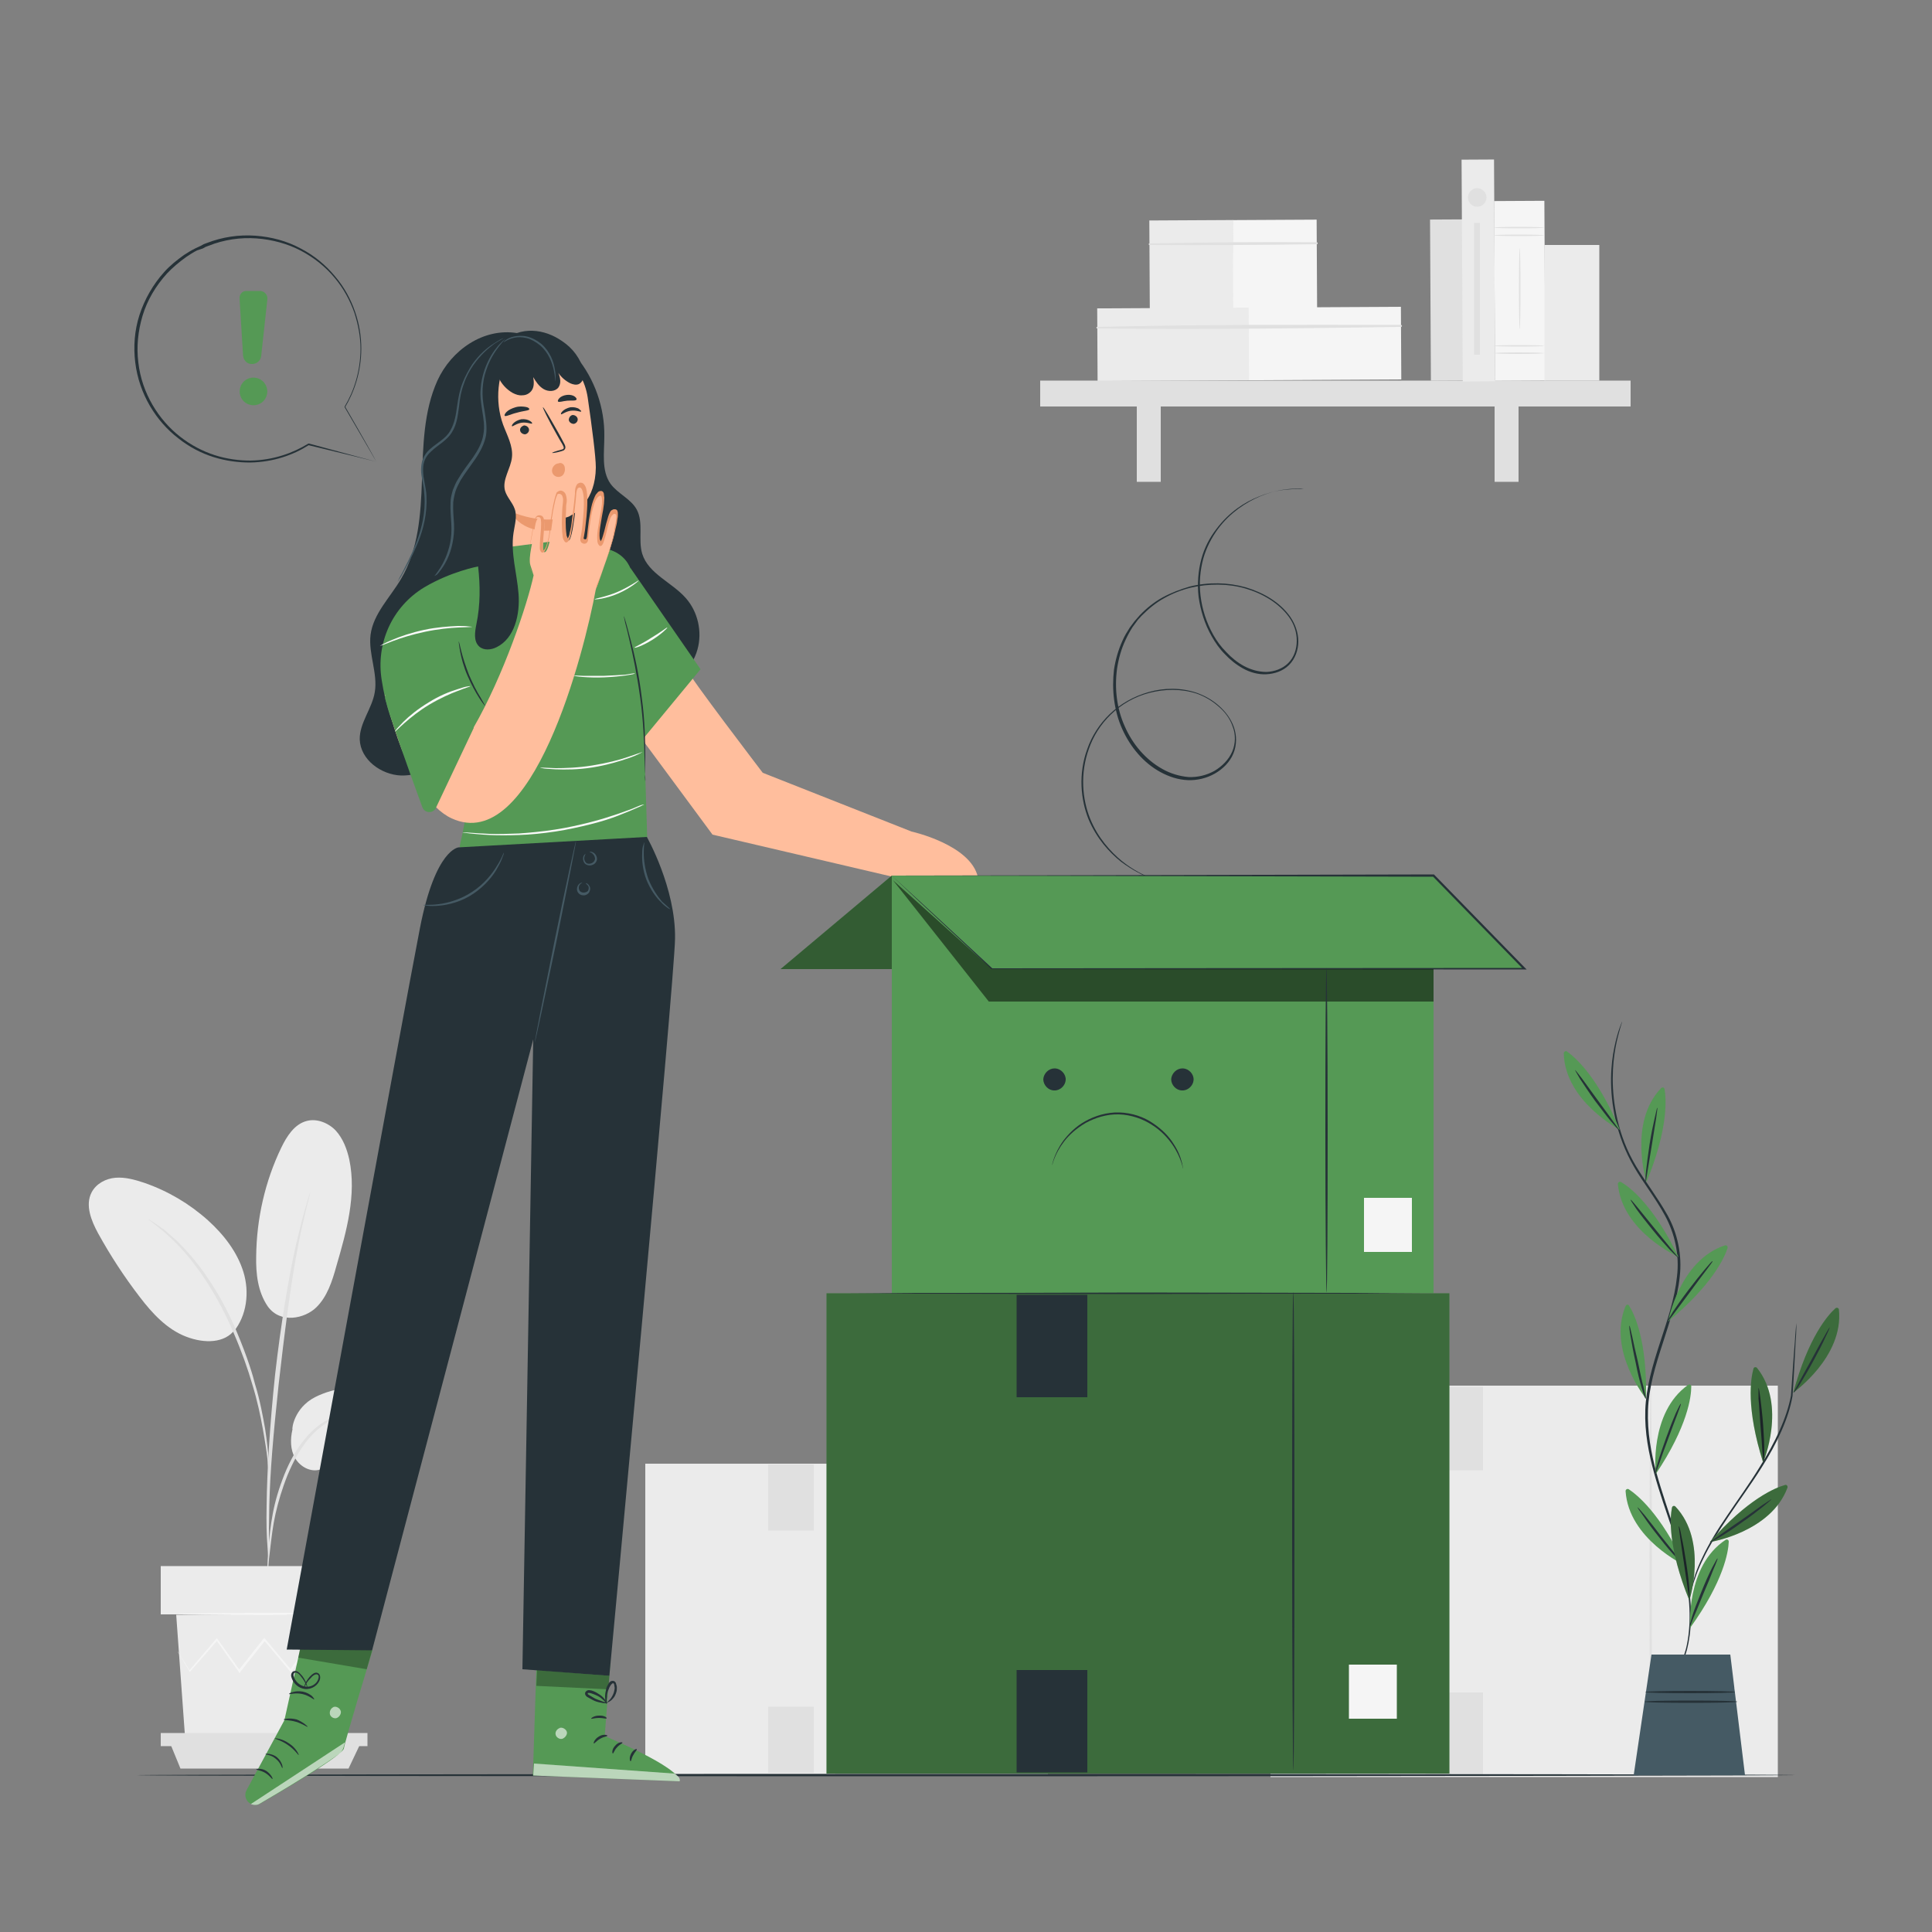 <?xml version="1.0" encoding="utf-8"?>
<!-- Generator: Adobe Illustrator 23.0.0, SVG Export Plug-In . SVG Version: 6.00 Build 0)  -->
<svg version="1.1" xmlns="http://www.w3.org/2000/svg" xmlns:xlink="http://www.w3.org/1999/xlink" x="0px" y="0px"
	 viewBox="0 0 500 500" style="enable-background:new 0 0 500 500;" xml:space="preserve">
<rect x="0" y="0" width="500" height="500" fill="#808080" stroke="none"/>
<style type="text/css">
	.st0{fill:#EBEBEB;}
	.st1{fill:#E0E0E0;}
	.st2{fill:#FAFAFA;}
	.st3{fill:#F5F5F5;}
	.st4{display:none;}
	.st5{display:inline;fill:#EBEBEB;}
	.st6{fill:#263238;}
	.st7{fill:#FFBE9D;}
	.st8{fill:#EB996E;}
	.st9{fill:#455A64;}
	.st10{fill:#559955;}
	.st11{opacity:0.6;}
	.st12{fill:#FFFFFF;}
	.st13{opacity:0.3;}
	.st14{opacity:0.5;}
	.st15{opacity:0.4;}
</style>
<g id="Background_Complete">
	<g>
		<g>
			<rect x="167" y="378.8" class="st0" width="104.2" height="80.3"/>
			<g>
				<path class="st1" d="M245.1,458.5c-0.1,0-0.3-17.9-0.3-40c0-22.1,0.1-40,0.3-40s0.3,17.9,0.3,40
					C245.3,440.6,245.2,458.5,245.1,458.5z"/>
			</g>
			<rect x="254.3" y="440.8" class="st2" width="8" height="9"/>
			<rect x="198.8" y="379" class="st1" width="11.8" height="17.1"/>
			<rect x="198.8" y="441.7" class="st1" width="11.8" height="17.1"/>
		</g>
	</g>
	<g>
		<g>
			<rect x="328.8" y="358.6" class="st0" width="131.3" height="101.3"/>
			<g>
				<path class="st1" d="M427.2,459.2c-0.1,0-0.3-22.6-0.3-50.4c0-27.9,0.1-50.4,0.3-50.4s0.3,22.6,0.3,50.4
					C427.5,436.6,427.4,459.2,427.2,459.2z"/>
			</g>
			<rect x="438.9" y="436.8" class="st2" width="10.1" height="11.4"/>
			<rect x="368.9" y="358.9" class="st1" width="14.9" height="21.6"/>
			<rect x="368.9" y="438" class="st1" width="14.9" height="21.6"/>
		</g>
	</g>
	<g>
		<g>
			<g>
				<g>
					<g>
						<path class="st0" d="M81.5,361.6c5.3-2.7,11.6-3.1,17.5-2.1c3.2,0.5,6.5,1.5,8.6,3.9c2.2,2.4,2.6,6.6,0.1,8.6
							c-1.5,1.2-3.5,1.4-5.4,1.4c-4.6-0.1-9.7-0.9-13.4,1.9c-2.1,1.6-3.5,4.2-6,5c-2.5,0.8-5.2-0.7-6.5-2.9c-1.3-2.2-1.3-5-0.7-7.5
							C75.5,369.8,76.1,364.4,81.5,361.6z"/>
					</g>
				</g>
			</g>
			<g>
				<g>
					<g>
						<path class="st0" d="M69.3,338.1c3.3,4.6,9.6,3.1,12.5,0.3c2.9-2.8,4.2-6.9,5.3-10.9c2.6-8.9,5.2-18.3,3.3-27.4
							c-0.6-2.7-1.6-5.4-3.5-7.5c-1.9-2-4.9-3.2-7.5-2.5c-3.2,0.8-5.2,4-6.6,6.9c-4.2,8.7-6.4,18.4-6.5,28.1
							C66.2,329.6,66.7,334.3,69.3,338.1"/>
					</g>
				</g>
			</g>
			<g>
				<g>
					<g>
						<path class="st0" d="M60.4,344.7c3.5-4.2,4.2-10.3,2.6-15.5c-1.6-5.2-5.1-9.7-9.2-13.4c-4.8-4.3-10.4-7.6-16.5-9.7
							c-2.4-0.8-4.9-1.5-7.4-1.3c-2.5,0.2-5,1.5-6.2,3.8c-1.7,3.3-0.1,7.3,1.7,10.6c3.2,5.8,6.8,11.3,10.8,16.5
							c3.2,4.2,7,8.3,11.9,10.2c4.9,1.9,10.1,1.7,12.7-1.8"/>
					</g>
				</g>
			</g>
			<g>
				<g>
					<g>
						<g>
							<path class="st1" d="M69.1,408.1c0.1,0,0.2-0.7,0.3-2.1c0.1-1.5,0.3-3.5,0.6-5.8c0.3-2.4,0.6-5.3,1.3-8.4
								c0.7-3.1,1.7-6.5,3.1-10c1.4-3.4,3.1-6.5,5.1-9c2-2.5,4.3-4.3,6.4-5.3c2.2-1.1,4.1-1.5,5.4-1.7c1.3-0.1,2.1-0.2,2.1-0.3
								c0-0.1-0.8-0.1-2.1,0c-1.4,0.1-3.4,0.4-5.6,1.5c-2.3,1-4.7,2.8-6.8,5.4c-2.1,2.5-3.9,5.7-5.3,9.2c-1.4,3.5-2.4,6.9-3,10.1
								c-0.6,3.2-0.9,6.1-1.1,8.6c-0.2,2.4-0.3,4.4-0.3,5.8C69,407.3,69,408.1,69.1,408.1z"/>
						</g>
					</g>
				</g>
			</g>
			<g>
				<g>
					<g>
						<g>
							<path class="st1" d="M69.5,403.7c0,0,0-0.3,0.1-1c0-0.7,0-1.7,0-2.8c0-2.4,0-5.9,0.1-10.3c0.2-8.7,1-18,2.4-31.2
								c1.4-12.4,3.2-26.8,5.1-36.2c0.4-2.1,0.8-4,1.2-5.7c0.4-1.7,0.7-3.1,1-4.3c0.3-1.1,0.5-2,0.7-2.7c0.1-0.6,0.2-1,0.2-1
								c0,0-0.1,0.3-0.3,0.9c-0.2,0.7-0.5,1.6-0.8,2.7c-0.4,1.2-0.7,2.6-1.2,4.3c-0.4,1.7-0.9,3.6-1.4,5.7
								c-1.9,8.5-3.9,20.4-5.4,33.6c-1.4,13.2-2.1,25.2-2.2,33.9c-0.1,4.4,0,7.9,0.2,10.3c0.1,1.1,0.1,2.1,0.2,2.8
								C69.4,403.3,69.4,403.7,69.5,403.7z"/>
						</g>
					</g>
				</g>
			</g>
			<g>
				<g>
					<g>
						<g>
							<path class="st1" d="M69.5,380.5c0.1,0,0.1-1,0-2.9c-0.1-1.9-0.4-4.6-0.9-7.9c-0.6-3.3-1.3-7.3-2.6-11.5
								c-0.5-2-1.8-6.6-4.8-13.7c-4-9.5-9.4-17.3-14.2-22.1c-1.1-1.3-2.3-2.2-3.3-3.1c-0.5-0.4-1-0.9-1.4-1.2
								c-0.5-0.3-0.9-0.6-1.3-0.9c-1.6-1.1-2.4-1.6-2.5-1.6c-0.1,0.2,3.5,2.3,8.1,7.2c4.6,4.9,9.8,12.6,13.8,22
								c2.2,5.1,3.8,9.7,4.9,13.5c1.3,4.2,2.1,8.1,2.7,11.4c0.6,3.3,1,6,1.2,7.8C69.3,379.5,69.5,380.5,69.5,380.5z"/>
						</g>
					</g>
				</g>
			</g>
		</g>
		<g>
			<g>
				<g>
					<polygon class="st0" points="45.6,417.9 47.9,449.7 88.8,449.7 91.1,417.9 					"/>
				</g>
			</g>
		</g>
		<g>
			<g>
				<g>
					<rect x="41.6" y="405.3" class="st0" width="54.4" height="12.5"/>
				</g>
			</g>
		</g>
		<g>
			<g>
				<g>
					<polygon class="st1" points="41.6,448.5 41.6,451.9 44.2,451.9 95.1,451.9 95.1,448.5 					"/>
				</g>
			</g>
		</g>
		<g>
			<g>
				<g>
					<polygon class="st1" points="46.7,457.7 44.2,451.6 93.1,451.6 90.2,457.7 					"/>
				</g>
			</g>
		</g>
		<g>
			<g>
				<g>
					<g>
						<path class="st3" d="M90.3,428.3c0,0-0.1,0.1-0.2,0.3c-0.2,0.2-0.4,0.5-0.6,0.8c-0.6,0.7-1.4,1.8-2.4,3l-0.1,0.1l-0.1-0.1
							c-1.5-2.1-3.5-4.8-5.9-8.1h0.3c-1.7,2.5-3.7,5.2-5.8,8.2l-0.2,0.3l-0.2-0.2c-2.1-2.5-4.4-5.3-6.8-8.1l0.4,0
							c-0.1,0.1-0.2,0.3-0.4,0.5c-2.1,2.7-4.2,5.2-6.1,7.7l-0.2,0.3l-0.2-0.3c-2.1-2.9-4-5.7-5.8-8.2l0.3,0c-2.8,3.2-5.2,6-7.1,8.1
							l-0.1,0.1l-0.1-0.2c-0.9-1.6-1.7-2.8-2.2-3.7c-0.2-0.4-0.4-0.7-0.6-1c-0.1-0.2-0.2-0.3-0.2-0.4c0,0,0.1,0.1,0.2,0.3
							c0.2,0.3,0.4,0.6,0.6,1c0.6,0.9,1.4,2.1,2.3,3.7l-0.2,0c1.8-2.1,4.2-4.9,7-8.2l0.2-0.2l0.2,0.2c1.8,2.5,3.7,5.2,5.8,8.1
							l-0.4,0c1.9-2.4,4-5,6.1-7.7c0.1-0.2,0.3-0.3,0.4-0.5l0.2-0.2l0.2,0.2c2.4,2.9,4.7,5.6,6.8,8.1l-0.4,0
							c2.1-2.9,4.1-5.7,5.8-8.1l0.2-0.2l0.2,0.2c2.3,3.3,4.3,6.1,5.7,8.2l-0.2,0c1-1.3,1.9-2.2,2.5-3c0.3-0.3,0.5-0.6,0.7-0.8
							C90.2,428.3,90.3,428.3,90.3,428.3z"/>
					</g>
				</g>
			</g>
		</g>
		<g>
			<g>
				<g>
					<g>
						<path class="st3" d="M91.7,417.7c0,0.1-10.2,0.3-22.9,0.3c-12.6,0-22.9-0.1-22.9-0.3c0-0.1,10.2-0.3,22.9-0.3
							C81.4,417.4,91.7,417.5,91.7,417.7z"/>
					</g>
				</g>
			</g>
		</g>
	</g>
	<g>
		<g>
			<g>
				<g>
					
						<rect x="370.2" y="56.8" transform="matrix(1 -5.357797e-03 5.357797e-03 1 -0.411 2.007)" class="st1" width="8.4" height="41.7"/>
				</g>
			</g>
		</g>
		<g>
			<g>
				<g>
					<g>
						
							<rect x="297.5" y="57" transform="matrix(1 -5.354392e-03 5.354392e-03 1 -0.362 1.652)" class="st0" width="21.7" height="23"/>
					</g>
				</g>
			</g>
			<g>
				<g>
					<g>
						
							<rect x="319.1" y="56.9" transform="matrix(1 -5.354417e-03 5.354417e-03 1 -0.361 1.768)" class="st3" width="21.7" height="23"/>
					</g>
				</g>
			</g>
			<g>
				<g>
					<g>
						<g>
							<path class="st1" d="M297.5,63.4c14.4,0.1,28.9,0,43.3-0.2c0.3,0,0.3-0.5,0-0.5c-14.4-0.1-28.9,0-43.3,0.3
								C297.2,63,297.2,63.4,297.5,63.4L297.5,63.4z"/>
						</g>
					</g>
				</g>
			</g>
		</g>
		<g>
			<g>
				<g>
					<g>
						
							<rect x="284" y="79.7" transform="matrix(1 -5.359059e-03 5.359059e-03 1 -0.473 1.629)" class="st0" width="39.4" height="18.8"/>
					</g>
				</g>
			</g>
			<g>
				<g>
					<g>
						
							<rect x="323.2" y="79.5" transform="matrix(1 -5.356508e-03 5.356508e-03 1 -0.471 1.838)" class="st3" width="39.4" height="18.8"/>
					</g>
				</g>
			</g>
			<g>
				<g>
					<g>
						<g>
							<path class="st1" d="M283.9,85c26.2,0.3,52.5,0,78.7-0.4c0.3,0,0.3-0.5,0-0.5c-26.2-0.1-52.5-0.1-78.7,0.5
								C283.7,84.6,283.7,85,283.9,85L283.9,85z"/>
						</g>
					</g>
				</g>
			</g>
		</g>
		<g>
			<g>
				<g>
					<rect x="269.2" y="98.5" class="st1" width="152.8" height="6.7"/>
				</g>
			</g>
			<g>
				<g>
					<rect x="294.2" y="101.8" class="st1" width="6.2" height="22.9"/>
				</g>
			</g>
			<g>
				<g>
					<rect x="386.8" y="101.8" class="st1" width="6.2" height="22.9"/>
				</g>
			</g>
		</g>
		<g>
			<g>
				<g>
					
						<rect x="378.4" y="41.3" transform="matrix(1 -5.357791e-03 5.357791e-03 1 -0.369 2.051)" class="st0" width="8.4" height="57.4"/>
				</g>
			</g>
		</g>
		<g>
			<g>
				<g>
					<g>
						
							<rect x="386.8" y="52" transform="matrix(1 -5.360371e-03 5.360371e-03 1 -0.398 2.109)" class="st3" width="13" height="46.5"/>
					</g>
				</g>
			</g>
			<g>
				<g>
					<g>
						<path class="st1" d="M399.6,60.9c0,0.1-2.9,0.2-6.5,0.2c-3.6,0-6.5-0.1-6.5-0.2c0-0.1,2.9-0.2,6.5-0.2
							C396.7,60.7,399.6,60.8,399.6,60.9z"/>
					</g>
				</g>
			</g>
			<g>
				<g>
					<g>
						<path class="st1" d="M399.6,58.9c0,0.1-2.9,0.2-6.5,0.2c-3.6,0-6.5-0.1-6.5-0.2c0-0.1,2.9-0.2,6.5-0.2
							C396.7,58.7,399.6,58.8,399.6,58.9z"/>
					</g>
				</g>
			</g>
			<g>
				<g>
					<g>
						<path class="st1" d="M399.6,91.4c0,0.1-2.9,0.2-6.5,0.2c-3.6,0-6.5-0.1-6.5-0.2c0-0.1,2.9-0.2,6.5-0.2
							C396.7,91.2,399.6,91.3,399.6,91.4z"/>
					</g>
				</g>
			</g>
			<g>
				<g>
					<g>
						<path class="st1" d="M399.6,89.5c0,0.1-2.9,0.2-6.5,0.2c-3.6,0-6.5-0.1-6.5-0.2c0-0.1,2.9-0.2,6.5-0.2
							C396.7,89.3,399.6,89.4,399.6,89.5z"/>
					</g>
				</g>
			</g>
			<g>
				<g>
					<g>
						<path class="st1" d="M393.3,85.2c-0.1,0-0.2-4.7-0.2-10.5c0-5.8,0.1-10.5,0.2-10.5s0.2,4.7,0.2,10.5
							C393.5,80.5,393.4,85.2,393.3,85.2z"/>
					</g>
				</g>
			</g>
		</g>
		<g>
			<g>
				<g>
					<rect x="399.7" y="63.4" class="st0" width="14.2" height="35.1"/>
				</g>
			</g>
		</g>
		<g>
			<g>
				<circle class="st1" cx="382.3" cy="51.1" r="2.4"/>
			</g>
		</g>
		<g>
			<g>
				<rect x="381.5" y="57.7" class="st1" width="1.5" height="34.1"/>
			</g>
		</g>
	</g>
</g>
<g id="Background_Simple" class="st4">
	<path class="st5" d="M415.7,110.9l-2.1-3.4c-17.9-29.1-50.1-46.6-84.2-44.5c-4.4,0.3-8.7,0.9-13,1.8c-31,6.5-57.9,29.7-69,59.3
		c-6.6,17.4-8.4,37.5-20.9,51.3c-16.2,18-43.7,18.5-67.9,17.8c-24.2-0.7-51.8-0.1-67.9,17.9c-10.1,11.3-13.3,27.4-12.5,42.5
		c2.2,40.1,30.4,75.9,66.4,93.8c36,17.8,78.3,19.4,117.7,11.6c55.2-11,107.6-41.1,139.2-87.7C433,224.6,441,161.2,415.7,110.9z"/>
</g>
<g id="Floor">
	<g>
		<path class="st6" d="M464.7,459.4c0,0.1-96.1,0.3-214.6,0.3c-118.6,0-214.7-0.1-214.7-0.3c0-0.1,96.1-0.3,214.7-0.3
			C368.5,459.1,464.7,459.2,464.7,459.4z"/>
	</g>
</g>
<g id="Character">
	<g>
		<g>
			<path class="st6" d="M149.2,92.4c4.7,5.7,7.3,13.1,7.2,20.5c0,4.2-0.8,8.9,1.6,12.3c1.9,2.6,5.3,3.9,6.8,6.7
				c1.8,3.4,0.3,7.7,1.4,11.4c1.6,5.2,7.7,7.4,11.3,11.5c3.1,3.5,4.3,8.7,3,13.3c-1.3,4.6-4.9,8.4-9.4,9.9c-2.4,0.8-5.1,1-7.4-0.1
				c-2.5-1.2-4-3.7-5.2-6.2c-2.4-4.8-23.6-30.9-24.8-36.1"/>
			<path class="st6" d="M133.8,86.2c-8.7-1.4-17,4.4-20.6,12.3c-3.6,8-3.7,17-4,25.8c-0.3,8.8-0.9,17.9-5.4,25.5
				c-2.8,4.8-7.2,9-7.9,14.5c-0.6,4.9,1.9,9.9,1.1,14.8c-0.7,4.3-4,8-3.9,12.3c0.2,5.2,5.5,9.1,10.7,9.3c5.2,0.1,10.1-2.6,14.2-5.8
				c6.6-5.3,12-12.1,15.6-19.8"/>
		</g>
		<g>
			<g>
				<g>
					<g>
						<g>
							<path class="st7" d="M119.6,106.9c-1.1-9.1,5.5-17.5,14.7-18.4c8.7-0.8,16.5,5.7,17.8,14.4c1.1,7.6,2.1,15.3,2.1,18.1
								c-0.1,8.4-5,11.7-7,12.7c-0.5,0.2-1.7,0.5-2.2,0.6l0,0c0,0-0.1,0,0,0.1l1.9,9.7c0.8,6.3-2.7,12-9,12.9
								c-6.3,0.9-11.3-3.9-12.3-10.3L119.6,106.9z"/>
						</g>
						<g>
							<g>
								<g>
									<g>
										<g>
											<g>
												<path class="st6" d="M150.4,106.5c-0.1,0.2-1.2-0.4-2.7-0.2c-1.4,0.2-2.4,1.1-2.5,0.9c-0.1-0.1,0-0.4,0.4-0.8
													c0.4-0.4,1.1-0.8,2-1c0.9-0.1,1.7,0.1,2.2,0.4C150.3,106.2,150.5,106.4,150.4,106.5z"/>
											</g>
										</g>
									</g>
								</g>
							</g>
						</g>
						<g>
							<g>
								<g>
									<g>
										<g>
											<g>
												<path class="st6" d="M137.7,109.6c-0.1,0.2-1.3-0.4-2.7-0.2c-1.4,0.2-2.4,1.1-2.5,0.9c-0.1-0.1,0-0.4,0.4-0.8
													c0.4-0.4,1.1-0.8,2-1c0.9-0.1,1.7,0.1,2.2,0.4C137.6,109.2,137.8,109.5,137.7,109.6z"/>
											</g>
										</g>
									</g>
								</g>
							</g>
						</g>
						<g>
							<g>
								<g>
									<g>
										<g>
											<path class="st6" d="M142.9,117.2c0-0.1,0.8-0.4,2.3-0.8c0.4-0.1,0.7-0.2,0.7-0.5c0-0.3-0.2-0.6-0.4-1
												c-0.5-0.8-1-1.7-1.5-2.6c-2.1-3.7-3.6-6.8-3.5-6.9c0.2-0.1,1.9,2.9,4,6.6c0.5,0.9,1,1.8,1.4,2.6c0.2,0.4,0.5,0.8,0.4,1.4
												c-0.1,0.3-0.3,0.5-0.5,0.6c-0.2,0.1-0.4,0.1-0.6,0.2C143.8,117.2,142.9,117.3,142.9,117.2z"/>
										</g>
									</g>
								</g>
							</g>
						</g>
						<g>
							<g>
								<g>
									<g>
										<path class="st8" d="M144.9,134.2c0,0-5.4,1.3-12.9-1.9c0,0,3.2,7,13.4,4.5L144.9,134.2z"/>
									</g>
								</g>
							</g>
						</g>
						<g>
							<g>
								<g>
									<g>
										<path class="st6" d="M137,105.9c-0.1,0.4-1.5,0.4-3.2,0.9c-1.7,0.4-2.9,1.1-3.2,0.8c-0.1-0.2,0.1-0.6,0.5-1
											c0.5-0.5,1.3-0.9,2.3-1.2c1-0.3,1.9-0.2,2.6-0.1C136.7,105.4,137,105.7,137,105.9z"/>
									</g>
								</g>
							</g>
						</g>
						<g>
							<g>
								<g>
									<g>
										<path class="st6" d="M149.2,103.4c-0.2,0.4-1.2,0.2-2.4,0.3c-1.2,0.1-2.1,0.5-2.4,0.2c-0.1-0.1,0-0.5,0.4-0.9
											c0.4-0.4,1.1-0.7,1.9-0.8c0.8-0.1,1.6,0.1,2,0.4C149.1,102.9,149.3,103.2,149.2,103.4z"/>
									</g>
								</g>
							</g>
						</g>
					</g>
				</g>
				<g>
					<g>
						<g>
							<g>
								<g>
									<g>
										<path class="st6" d="M134.6,111.4c0.1,0.6,0.7,1,1.3,1c0.6-0.1,1.1-0.7,1-1.3c-0.1-0.6-0.7-1-1.3-1
											C135,110.3,134.5,110.8,134.6,111.4z"/>
									</g>
								</g>
							</g>
						</g>
					</g>
				</g>
				<g>
					<g>
						<g>
							<g>
								<g>
									<g>
										<path class="st6" d="M147.2,108.7c0.1,0.6,0.7,1,1.3,1c0.6-0.1,1.1-0.7,1-1.3c-0.1-0.6-0.7-1-1.3-1
											C147.6,107.5,147.2,108.1,147.2,108.7z"/>
									</g>
								</g>
							</g>
						</g>
					</g>
				</g>
				<path class="st8" d="M145.2,120c-0.9-0.3-1.7,0.2-2.1,0.9c-0.4,0.7-0.3,1.6,0.3,2.1c0.5,0.5,1.5,0.6,2.1,0.1
					c0.4-0.3,0.6-0.8,0.7-1.4c0-0.5,0-1-0.3-1.4c-0.3-0.4-0.8-0.6-1.3-0.4"/>
				<path class="st6" d="M151,96c-0.7-3.2-2.8-5.9-5.5-7.7c-2.3-1.6-4.9-2.6-7.7-2.7c-2.7-0.1-5.6,0.8-7.5,2.7
					c-1.5,1.4-2.2,3.4-2.3,5.4l0.2-1.4c-0.4,1.1-0.4,2.4,0,3.5c0,0,0,0,0,0l0,0c0.2,0.6,0.5,1.2,0.8,1.8c0.7,1.7,2.1,3.2,3.7,4.1
					c0.8,0.4,1.6,0.7,2.5,0.6c0.9,0,1.7-0.4,2.3-1.1c0.8-1,0.7-2.4,0.5-3.6c0.7,1.2,1.5,2.4,2.7,3.1c1.2,0.7,2.9,0.7,3.8-0.4
					c0.8-1.1,0.5-2.6,0-3.8c0.8,1.2,1.9,2.1,3.1,2.7c0.7,0.3,1.5,0.5,2.2,0.2c0.6-0.3,1-0.9,1.2-1.5C151.2,97.4,151.1,96.7,151,96z"
					/>
				<g>
					<path class="st9" d="M143.8,98.7c-0.1,0-0.1-1.2-0.5-3c-0.4-1.8-1.3-4.4-3.5-6.3c-1.1-0.9-2.3-1.6-3.5-1.9
						c-1.2-0.3-2.3-0.3-3.2-0.1c-1.8,0.4-2.7,1.2-2.8,1.2c0,0,0.2-0.3,0.6-0.6c0.4-0.3,1.1-0.7,2.1-0.9c0.9-0.2,2.1-0.3,3.4,0
						c1.3,0.3,2.6,1,3.7,1.9c2.3,2,3.2,4.7,3.5,6.6c0.2,1,0.2,1.7,0.2,2.3C143.8,98.4,143.8,98.7,143.8,98.7z"/>
				</g>
			</g>
		</g>
		<path class="st7" d="M235.9,215.2L197.4,200c0,0-19.7-25.8-19.3-26.3l-13.8,15.1l20.1,27.2l46.6,10.9l22.1,0.2
			C251.3,218.6,235.9,215.2,235.9,215.2z"/>
		<g>
			<g>
				<g>
					<g>
						<g>
							<path class="st10" d="M152.1,141.6l-5.2-2l-22.6,2.9v4l-0.6,0.1c0,0-7,1.3-13.9,5.4c-8.3,5-12.6,14.5-11,24.1
								c0.9,5.7,2.7,12.7,6.1,16.7c6.6,7.7,12.6-1.8,12.6-1.8s4.1,9.4,3.9,13.9c-0.2,3.7-1.8,11.5-2.4,13.9
								c-0.1,0.4,0.2,0.8,0.6,0.9l47.7,8.8l0.2-11.7l-1.5-48l-2.1-18.6C163.8,150,163.9,141.1,152.1,141.6z"/>
						</g>
					</g>
				</g>
			</g>
			<polygon class="st10" points="163.1,146.9 181.3,173.2 166.6,191 			"/>
			<g>
				<path class="st6" d="M167,202.2c0,0-0.1-0.6-0.1-1.7c0-1.2,0-2.7-0.1-4.6c-0.1-3.9-0.3-9.3-1.1-15.2c-0.8-5.9-1.9-11.2-2.8-15
					c-0.4-1.8-0.8-3.4-1.1-4.5c-0.2-1.1-0.4-1.7-0.3-1.7c0,0,0.2,0.6,0.5,1.6c0.3,1,0.7,2.6,1.2,4.5c1,3.8,2.2,9.1,2.9,15
					c0.8,5.9,0.9,11.3,0.9,15.2c0,2,0,3.5-0.1,4.6C167.1,201.6,167,202.2,167,202.2z"/>
			</g>
			<g>
				<path class="st2" d="M122.2,162.2c0,0.1-1.4,0.1-3.6,0.2c-2.2,0.1-5.3,0.4-8.6,1.1c-3.3,0.7-6.2,1.6-8.3,2.4
					c-2.1,0.8-3.3,1.3-3.4,1.3c0,0,0.3-0.2,0.8-0.5c0.6-0.3,1.4-0.7,2.4-1.1c2.1-0.9,5-1.9,8.3-2.6c3.3-0.7,6.4-0.9,8.7-1
					c1.1,0,2,0,2.6,0.1C121.9,162.2,122.2,162.2,122.2,162.2z"/>
			</g>
			<g>
				<path class="st2" d="M164.3,174.3c0,0.1-0.9,0.3-2.3,0.5c-1.4,0.2-3.4,0.4-5.6,0.5c-2.2,0.1-4.2,0-5.6-0.1
					c-1.4-0.1-2.3-0.3-2.3-0.3c0-0.1,0.9-0.1,2.3,0c1.4,0,3.4,0,5.6,0c2.2-0.1,4.1-0.2,5.5-0.3C163.5,174.3,164.3,174.2,164.3,174.3
					z"/>
			</g>
			<g>
				<path class="st2" d="M172.7,162.4c0.1,0.1-1.5,1.7-3.9,3.2c-2.4,1.5-4.5,2.2-4.6,2c-0.1-0.1,2-1,4.3-2.5
					C170.9,163.7,172.6,162.3,172.7,162.4z"/>
			</g>
			<g>
				<path class="st2" d="M165.3,150.2c0.1,0.1-2.1,2-5.3,3.4c-3.2,1.4-6.1,1.6-6.1,1.5c0-0.2,2.8-0.6,5.9-1.9
					C163,151.8,165.3,150.1,165.3,150.2z"/>
			</g>
			<g>
				<path class="st2" d="M166.3,194.6c0,0-0.3,0.2-0.9,0.5c-0.6,0.3-1.5,0.7-2.7,1.1c-2.3,0.8-5.6,1.8-9.3,2.4
					c-3.7,0.6-7.1,0.6-9.6,0.5c-1.2-0.1-2.2-0.1-2.9-0.2c-0.7-0.1-1.1-0.2-1.1-0.2c0-0.1,1.5,0,4,0.1c2.4,0,5.8-0.1,9.5-0.7
					c3.7-0.6,6.9-1.4,9.2-2.2C164.9,195.1,166.3,194.6,166.3,194.6z"/>
			</g>
			<g>
				<path class="st2" d="M166.7,208.2c0,0-0.1,0.1-0.4,0.2c-0.3,0.2-0.8,0.4-1.3,0.6c-1.1,0.5-2.7,1.2-4.8,2c-2,0.8-4.5,1.6-7.3,2.3
					c-2.8,0.7-5.9,1.4-9.2,1.9c-3.3,0.5-6.5,0.8-9.3,0.9c-2.9,0.1-5.5,0.1-7.7,0c-2.2-0.1-3.9-0.3-5.1-0.4c-0.6-0.1-1-0.1-1.4-0.2
					c-0.3,0-0.5-0.1-0.5-0.1c0,0,0.2,0,0.5,0c0.4,0,0.8,0.1,1.4,0.1c1.2,0.1,3,0.2,5.1,0.3c2.2,0.1,4.8,0,7.6-0.1
					c2.9-0.2,6-0.5,9.3-1c3.3-0.5,6.3-1.2,9.1-1.9c2.8-0.7,5.2-1.5,7.3-2.2c2-0.7,3.7-1.3,4.8-1.8c0.5-0.2,0.9-0.4,1.3-0.5
					C166.5,208.2,166.7,208.2,166.7,208.2z"/>
			</g>
		</g>
		<g>
			<g>
				<g>
					<path class="st10" d="M79,420.8l-5.4,24.4l-9.8,18.1c-0.7,1.3-0.2,2.9,1.2,3.6l0,0c0.8,0.3,1.6,0.3,2.3-0.1
						c4.6-2.6,21.4-12.5,21.7-14.3c0.3-2.1,7.4-25.4,7.4-25.4L79,420.8z"/>
				</g>
				<g class="st11">
					<path class="st12" d="M64.9,466.9l24.4-16l-0.3,1c-0.2,0.9-0.7,1.7-1.5,2.2c-2,1.4-7.6,5.3-20.3,12.7
						C66.6,467.2,65.7,467.2,64.9,466.9L64.9,466.9z"/>
				</g>
				<g class="st11">
					<g>
						<path class="st12" d="M86.3,441.8c-0.7,0.3-1.1,1.1-0.9,1.9c0.2,0.7,1.1,1.2,1.8,0.9c0.7-0.3,1.3-1.3,0.9-2
							c-0.3-0.7-1.4-1.2-2-0.7"/>
					</g>
				</g>
				<g>
					<g>
						<path class="st6" d="M73.1,457.6c-0.2,0-0.4-1.4-1.7-2.4c-1.2-1.1-2.7-1.1-2.7-1.2c0-0.1,0.3-0.2,0.9-0.1
							c0.6,0.1,1.4,0.3,2.1,0.9c0.7,0.6,1.1,1.3,1.3,1.9C73.2,457.2,73.1,457.6,73.1,457.6z"/>
					</g>
				</g>
				<g>
					<g>
						<path class="st6" d="M70.5,460.4c-0.1,0.1-0.7-0.9-1.9-1.6c-1.2-0.7-2.3-0.7-2.3-0.9c0-0.1,1.3-0.4,2.6,0.4
							C70.2,459.2,70.7,460.4,70.5,460.4z"/>
					</g>
				</g>
				<g>
					<g>
						<path class="st6" d="M77.3,454.2c-0.1,0.1-1-1.4-2.8-2.6c-1.7-1.2-3.4-1.6-3.4-1.7c0-0.1,1.9,0,3.7,1.3
							C76.7,452.4,77.4,454.2,77.3,454.2z"/>
					</g>
				</g>
				<g>
					<g>
						<path class="st6" d="M79.6,446.9c-0.1,0.1-1.3-0.8-3-1.3c-1.7-0.5-3.2-0.4-3.2-0.6c0-0.1,1.5-0.5,3.4,0
							C78.5,445.7,79.7,446.8,79.6,446.9z"/>
					</g>
				</g>
				<g>
					<g>
						<path class="st6" d="M81.3,439.8c-0.1,0.1-1.3-1-3.1-1.4c-1.9-0.4-3.4,0.2-3.4,0c0-0.1,0.3-0.3,1-0.5c0.6-0.2,1.6-0.3,2.6-0.1
							c1,0.2,1.8,0.7,2.3,1.1C81.2,439.4,81.4,439.8,81.3,439.8z"/>
					</g>
				</g>
				<g>
					<g>
						<path class="st6" d="M78.6,437.1c0,0,0-0.3,0.2-0.9c0.2-0.6,0.6-1.4,1.3-2.2c0.4-0.4,0.8-0.9,1.5-1.1c0.4-0.1,0.9,0.1,1.1,0.5
							c0.2,0.4,0.2,0.8,0.1,1.2c-0.4,1.5-2.1,2.7-3.9,2.5c-1.8-0.2-3.1-1.6-3.5-3.1c-0.1-0.4-0.1-0.8,0.2-1.2
							c0.3-0.4,0.8-0.4,1.2-0.3c0.7,0.3,1,0.8,1.4,1.2c0.7,0.9,1,1.7,1.2,2.3c0.2,0.6,0.2,0.9,0.2,0.9c-0.1,0-0.3-1.3-1.7-3
							c-0.3-0.4-0.7-0.9-1.2-1c-0.2-0.1-0.5,0-0.6,0.1c-0.1,0.2-0.2,0.5-0.1,0.8c0.3,1.2,1.5,2.5,3.1,2.7c1.5,0.2,3-0.8,3.3-2.1
							c0.1-0.3,0.1-0.6,0-0.8c-0.1-0.2-0.3-0.3-0.6-0.3c-0.5,0.1-1,0.5-1.3,0.9C78.9,435.7,78.7,437.1,78.6,437.1z"/>
					</g>
				</g>
			</g>
			<g class="st13">
				<polygon points="78.3,423.4 77.2,429 94.9,432 96.3,427.1 79,420.8 				"/>
			</g>
		</g>
		<g>
			<g>
				<g>
					<path class="st10" d="M158,429.8l-1.5,19.5c0,0,19.4,8,19.4,11.7l-38-1.5l1-30.5L158,429.8z"/>
				</g>
				<g class="st11">
					<g>
						<path class="st12" d="M144.9,447.2c-0.7,0.2-1.3,1-1.1,1.7c0.1,0.7,1,1.3,1.7,1.1c0.7-0.2,1.4-1.1,1.2-1.8
							c-0.2-0.7-1.2-1.3-1.9-1"/>
					</g>
				</g>
				<g class="st11">
					<path class="st12" d="M138,459.5l0.2-3.1l36.3,2.6c0,0,1.7,0.8,1.4,2L138,459.5z"/>
				</g>
				<g>
					<g>
						<path class="st6" d="M157.2,449.2c0,0.2-0.9,0.2-1.9,0.8c-0.9,0.5-1.5,1.3-1.6,1.2c-0.2,0,0.1-1.1,1.3-1.8
							C156.1,448.7,157.2,449,157.2,449.2z"/>
					</g>
				</g>
				<g>
					<g>
						<path class="st6" d="M161.1,451c0,0.2-0.8,0.5-1.4,1.2c-0.7,0.7-0.9,1.6-1.1,1.6c-0.2,0-0.3-1.1,0.6-2
							C160,450.8,161.1,450.8,161.1,451z"/>
					</g>
				</g>
				<g>
					<g>
						<path class="st6" d="M163.2,455.8c-0.2,0-0.4-0.9,0.1-1.9c0.5-1,1.4-1.4,1.5-1.2c0.1,0.2-0.5,0.7-0.9,1.5
							C163.4,455,163.4,455.8,163.2,455.8z"/>
					</g>
				</g>
				<g>
					<g>
						<path class="st6" d="M157,444.7c-0.1,0.2-0.9-0.1-2-0.1c-1.1,0-1.9,0.3-2,0.2c-0.1-0.1,0.7-0.8,2-0.8
							C156.3,443.9,157.1,444.5,157,444.7z"/>
					</g>
				</g>
			</g>
			<g class="st13">
				<polygon points="157.7,433.7 157.5,437.2 138.8,436.3 139,432.2 				"/>
			</g>
			<g>
				<g>
					<path class="st6" d="M157.2,440.7c0,0.1-0.7,0.2-1.9-0.1c-0.6-0.1-1.3-0.3-2-0.7c-0.4-0.2-0.7-0.4-1.1-0.6
						c-0.2-0.1-0.4-0.2-0.6-0.5c-0.2-0.2-0.3-0.7,0-1c0.2-0.3,0.6-0.4,0.8-0.4c0.3,0,0.5,0.1,0.7,0.1c0.4,0.1,0.8,0.3,1.2,0.5
						c0.7,0.4,1.3,0.8,1.7,1.2c0.8,0.8,1.1,1.6,1.1,1.6c-0.1,0.1-0.5-0.5-1.4-1.2c-0.4-0.4-1-0.7-1.7-1c-0.3-0.1-0.7-0.3-1.1-0.4
						c-0.4-0.1-0.7-0.1-0.8,0c0,0.1,0,0.1,0,0.2c0.1,0.1,0.2,0.2,0.4,0.3c0.3,0.2,0.7,0.4,1,0.6c0.6,0.4,1.3,0.6,1.8,0.8
						C156.5,440.6,157.3,440.6,157.2,440.7z"/>
				</g>
			</g>
			<g>
				<g>
					<path class="st6" d="M157,441c-0.1,0-0.4-0.7-0.4-1.9c0-0.6,0.1-1.3,0.3-2.1c0.1-0.4,0.3-0.8,0.5-1.1c0.2-0.4,0.5-0.9,1.2-0.9
						c0.4,0,0.7,0.3,0.8,0.6c0.1,0.3,0.1,0.5,0.2,0.7c0.1,0.4,0,0.9,0,1.3c-0.2,0.8-0.5,1.5-0.9,1.9c-0.8,1-1.6,1.1-1.6,1.1
						c-0.1-0.1,0.6-0.4,1.2-1.4c0.3-0.5,0.6-1.1,0.7-1.8c0.1-0.4,0.1-0.7,0-1.1c0-0.4-0.2-0.7-0.3-0.7c-0.2,0-0.5,0.3-0.7,0.6
						c-0.2,0.3-0.4,0.7-0.5,1c-0.3,0.7-0.4,1.3-0.4,1.9C156.9,440.3,157.1,441,157,441z"/>
				</g>
			</g>
		</g>
		<g>
			<path class="st6" d="M118.7,219.3c0,0-6,0.3-10,20.8c-4,20.5-34.5,186.8-34.5,186.8l22.1,0.2L138,269l-2.8,163l22.5,1.7
				c0,0,16.9-180.3,17-190.8c0.2-13.1-7.3-26.3-7.3-26.3L118.7,219.3z"/>
			<g>
				<path class="st9" d="M149.1,217.5c0.1,0-2.2,11.8-5.1,26.2c-3,14.4-5.5,26.1-5.6,26.1c-0.1,0,2.2-11.8,5.1-26.2
					C146.4,229.2,149,217.5,149.1,217.5z"/>
			</g>
			<g>
				<path class="st9" d="M152.6,220.5c0-0.1,0.6-0.2,1.3,0.4c0.3,0.3,0.6,0.8,0.6,1.4c0,0.6-0.5,1.3-1.1,1.5
					c-0.6,0.3-1.4,0.2-1.9-0.2c-0.5-0.4-0.6-1-0.6-1.4c0-0.9,0.6-1.2,0.6-1.2c0.1,0.1-0.3,0.4-0.3,1.2c0,0.4,0.2,0.8,0.5,1.1
					c0.3,0.3,0.9,0.3,1.4,0.1c0.5-0.2,0.8-0.6,0.9-1.1c0-0.4-0.2-0.9-0.4-1.1C153.1,220.5,152.5,220.6,152.6,220.5z"/>
			</g>
			<g>
				<path class="st9" d="M151.6,228.6c0-0.1,0.6,0,1,0.8c0.2,0.4,0.2,0.9-0.1,1.5c-0.3,0.5-1,0.9-1.6,0.8c-0.7,0-1.3-0.5-1.5-1.1
					c-0.2-0.6,0-1.1,0.2-1.5c0.5-0.7,1.1-0.7,1.1-0.7c0,0.1-0.5,0.2-0.8,0.8c-0.1,0.3-0.2,0.7,0,1.1c0.1,0.4,0.6,0.7,1.1,0.7
					c0.5,0,1-0.2,1.2-0.5c0.2-0.4,0.2-0.8,0.1-1.1C152,228.9,151.6,228.7,151.6,228.6z"/>
			</g>
			<g>
				<path class="st9" d="M130.4,220.7c0,0,0,0.4-0.3,1c-0.2,0.6-0.6,1.6-1.2,2.6c-1.1,2.2-3.3,4.9-6.4,7c-3.1,2.1-6.5,2.9-9,3.1
					c-1.2,0.1-2.2,0.1-2.9,0c-0.7-0.1-1.1-0.1-1-0.2c0-0.1,1.5,0.1,3.9-0.2c2.4-0.3,5.7-1.2,8.7-3.2c3.1-2,5.2-4.7,6.4-6.7
					C129.9,222.1,130.3,220.6,130.4,220.7z"/>
			</g>
			<g>
				<path class="st9" d="M173.4,235.3c0,0-0.3-0.1-0.7-0.4c-0.4-0.3-1-0.7-1.6-1.4c-1.3-1.2-2.8-3.3-3.8-5.8c-1-2.6-1.2-5.1-1.1-6.9
					c0-0.9,0.1-1.6,0.3-2.1c0.1-0.5,0.2-0.7,0.2-0.7c0.1,0-0.1,1.1-0.1,2.8c0,1.7,0.3,4.2,1.2,6.7c1,2.5,2.4,4.5,3.5,5.8
					C172.6,234.5,173.5,235.2,173.4,235.3z"/>
			</g>
		</g>
	</g>
	<g>
		<g>
			<g>
				<g>
					<g>
						<path class="st7" d="M109.9,179.8l9.8,0.5c0.6,3.2,2.8,8.1,2.8,8.1c7.9-13.7,14-32.1,15.6-39.5c-0.2-0.7-0.5-1.6-0.8-2.5
							c-0.4-1.1-0.1-3,0.1-4.2c0.3-1.6,0.7-3.9,0.9-4.9c0.4-3.1,0.9-3.6,2-3.3c1.5,0.5-0.6,8.8,0.6,8.9c0.7,0.1,1.5-2.7,1.7-5.1
							c0.2-2.3,1.3-9.5,2.1-10c1.1-0.7,2.1,0.4,1.8,2.7c-0.3,2.3-0.7,9.4,0.6,9.4c1.2,0.1,2.2-11.8,2.2-11.8s-0.2-2.6,1.2-2.5
							c2.6,0.1,0.6,12.6,0.3,13.8c-0.2,0.8,1.2,1,1.3,0.1c0.1-0.9,0.7-11.9,3.4-11.8c2,0.1-1.6,10.3-0.4,12.7
							c1.1,2.4,1.9-8.1,3.8-7.9c0.7,0.1,1.2,0.2-0.1,6.1c-0.7,3.2-2.8,9-4.6,13.9c-3,16.4-16.4,68.9-37.3,59.3
							c-11.7-5.4-17.2-32-17.2-32L109.9,179.8z"/>
					</g>
				</g>
				<g>
					<g>
						<g>
							<path class="st8" d="M154.2,152.7c0,0,0-0.1,0.1-0.4c0.1-0.3,0.2-0.6,0.4-1c0.3-0.9,0.8-2.3,1.4-4c0.6-1.7,1.3-3.8,2-6.3
								c0.4-1.2,0.7-2.6,0.9-4c0.1-0.7,0.3-1.5,0.4-2.2c0-0.4,0.1-0.8,0.1-1.1c0-0.4-0.1-0.7-0.4-0.7c-0.3-0.1-0.5,0.2-0.8,0.5
								c-0.2,0.3-0.4,0.7-0.5,1.1c-0.3,0.8-0.5,1.6-0.7,2.5c-0.2,0.9-0.4,1.7-0.7,2.6c-0.2,0.5-0.2,0.9-0.6,1.4
								c-0.1,0.1-0.1,0.1-0.3,0.2c-0.2,0-0.3,0-0.4-0.1c-0.1-0.1-0.2-0.3-0.3-0.4c-0.1-0.3-0.2-0.5-0.2-0.8c-0.2-2,0.3-3.9,0.6-6
								c0.2-1,0.4-2,0.5-3c0.1-0.5,0.1-1,0.1-1.5c0-0.5-0.1-1.1-0.3-1.2c-0.3-0.1-0.7,0.2-1,0.6c-0.3,0.4-0.5,0.9-0.7,1.4
								c-0.3,1-0.6,2.1-0.8,3.2c-0.2,1.1-0.3,2.2-0.5,3.4c-0.1,0.6-0.1,1.1-0.2,1.7l-0.1,0.9c0,0.2,0,0.7-0.4,1
								c-0.3,0.3-0.8,0.3-1.2,0c-0.2-0.1-0.3-0.3-0.4-0.6c0-0.1,0-0.2,0-0.3l0-0.2c0.1-0.6,0.2-1.2,0.3-1.7c0.2-1.2,0.3-2.4,0.4-3.6
								c0.1-1.2,0.2-2.4,0.2-3.6c0-1.2,0-2.5-0.4-3.6c-0.1-0.3-0.3-0.6-0.5-0.7c-0.2-0.1-0.5,0-0.7,0.2c-0.3,0.5-0.4,1.3-0.4,1.9
								l0,0l0,0c-0.2,2.4-0.5,4.7-0.8,6.9c-0.2,1.1-0.4,2.3-0.6,3.4c-0.1,0.3-0.2,0.6-0.3,0.8c-0.1,0.3-0.2,0.6-0.6,0.9
								c-0.3,0.2-0.6,0-0.7-0.2c-0.1-0.2-0.2-0.3-0.3-0.5c-0.1-0.3-0.2-0.6-0.2-0.9c-0.3-2.3-0.2-4.4-0.1-6.6c0-1.1,0.3-2.1,0.2-3.1
								c-0.1-0.5-0.2-0.9-0.6-1.1c-0.2-0.1-0.3-0.1-0.5-0.1c-0.1,0-0.2,0.1-0.3,0.1c-0.1,0.1-0.1,0-0.1,0.2
								c-0.4,0.8-0.6,1.8-0.8,2.8c-0.2,1-0.4,1.9-0.5,2.8c-0.2,0.9-0.3,1.9-0.4,2.8c-0.1,0.9-0.2,1.8-0.4,2.7
								c-0.2,0.9-0.4,1.8-0.7,2.6c-0.1,0.2-0.2,0.4-0.3,0.6c-0.1,0.2-0.2,0.4-0.6,0.6c-0.2,0.1-0.4-0.1-0.5-0.2
								c-0.1-0.1-0.1-0.3-0.2-0.4c-0.1-0.2-0.1-0.5-0.1-0.7c0-1.7,0.2-3.3,0.3-4.8c0-0.7,0.1-1.5,0-2.2c0-0.3-0.1-0.7-0.3-0.8
								c-0.3-0.1-0.6-0.2-0.8,0c-0.4,0.3-0.6,1.1-0.7,1.6c-0.1,0.6-0.2,1.2-0.3,1.8c-0.4,2.4-0.9,4.4-1.1,6.1
								c-0.1,0.8-0.1,1.6,0,2.2c0.1,0.6,0.3,1.1,0.5,1.6c0.1,0.4,0.2,0.7,0.3,1c0.1,0.2,0.1,0.3,0.1,0.3c0,0-0.1-0.1-0.1-0.3
								c-0.1-0.2-0.2-0.6-0.3-0.9c-0.1-0.4-0.3-0.9-0.5-1.6c-0.1-0.7-0.1-1.4,0-2.3c0.2-1.7,0.6-3.7,1-6.1c0.1-0.6,0.2-1.2,0.3-1.9
								c0.1-0.3,0.1-0.6,0.3-1c0.1-0.3,0.3-0.7,0.6-0.9c0.4-0.2,0.8-0.2,1.2,0c0.5,0.3,0.5,0.7,0.6,1.1c0.1,0.7,0.1,1.5,0,2.3
								c-0.1,1.5-0.3,3.1-0.3,4.7c0,0.2,0,0.4,0.1,0.6c0,0.2,0.1,0.3,0.1,0.2c0,0,0.2-0.2,0.3-0.3c0.1-0.2,0.2-0.4,0.3-0.6
								c0.3-0.8,0.5-1.6,0.7-2.5c0.2-0.9,0.2-1.8,0.3-2.7c0.1-0.9,0.2-1.9,0.4-2.8c0.1-0.9,0.3-1.9,0.5-2.9c0.2-1,0.4-1.9,0.8-3
								c0-0.1,0.2-0.3,0.4-0.4c0.1-0.1,0.3-0.1,0.4-0.2c0.3-0.1,0.7,0,1,0.2c0.6,0.4,0.7,1,0.8,1.5c0.1,0.5,0.1,1.1,0,1.6
								c-0.1,0.5-0.1,1-0.1,1.6c-0.1,2.1-0.2,4.3,0.1,6.4c0,0.3,0.1,0.5,0.2,0.7c0,0.1,0.1,0.2,0.1,0.3c0,0,0,0,0,0l0,0l0,0
								c0,0.2,0,0,0,0.1c0,0,0,0,0-0.1c0.1,0,0.2-0.3,0.3-0.5c0.1-0.2,0.2-0.5,0.2-0.8c0.3-1.1,0.5-2.2,0.6-3.3
								c0.3-2.3,0.6-4.6,0.8-6.9l0,0c0-0.8,0-1.6,0.5-2.4c0.3-0.4,0.9-0.6,1.4-0.4c0.5,0.2,0.7,0.7,0.9,1.1c0.4,1.3,0.4,2.5,0.4,3.8
								c0,1.2-0.1,2.5-0.2,3.7c-0.1,1.2-0.3,2.4-0.4,3.6c-0.1,0.6-0.2,1.2-0.3,1.8c-0.1,0.4-0.1,0.4,0.1,0.5c0.1,0.1,0.4,0.1,0.5,0
								c0.1-0.1,0.1-0.3,0.2-0.6l0.1-0.9c0.1-0.6,0.1-1.2,0.2-1.7c0.1-1.1,0.3-2.3,0.5-3.4c0.2-1.1,0.4-2.2,0.8-3.3
								c0.2-0.5,0.4-1.1,0.7-1.6c0.2-0.2,0.4-0.5,0.6-0.7c0.3-0.2,0.6-0.3,1-0.2c0.4,0.2,0.5,0.6,0.5,0.9c0,0.3,0.1,0.6,0.1,0.8
								c0,0.6-0.1,1.1-0.1,1.6c-0.1,1-0.3,2.1-0.5,3.1c-0.3,2-0.8,4-0.6,5.8c0,0.2,0.1,0.4,0.2,0.6c0,0.1,0.1,0.2,0.1,0.2
								c0,0,0,0,0,0c0,0.1,0,0,0,0c0-0.1,0,0,0-0.1c0.2-0.3,0.4-0.8,0.5-1.2c0.3-0.9,0.5-1.8,0.7-2.6c0.2-0.9,0.5-1.7,0.7-2.5
								c0.1-0.4,0.3-0.8,0.5-1.2c0.1-0.2,0.2-0.4,0.5-0.5c0.1-0.1,0.2-0.1,0.4-0.2c0.2,0,0.3,0,0.4,0c0.2,0,0.6,0.2,0.6,0.5
								c0.1,0.2,0.1,0.5,0.1,0.7c0,0.4,0,0.8-0.1,1.2c-0.1,0.8-0.2,1.5-0.4,2.2c-0.3,1.4-0.6,2.8-1,4c-0.7,2.5-1.5,4.6-2.1,6.3
								c-0.6,1.7-1.1,3-1.5,3.9c-0.2,0.4-0.3,0.8-0.4,1C154.3,152.6,154.2,152.7,154.2,152.7z"/>
						</g>
					</g>
				</g>
			</g>
			<g>
				<path class="st10" d="M99.7,180.9c1.9,6.7,5.6,17.1,9.6,28c0.6,1.6,2.8,1.7,3.5,0.2l9.8-20.7c0,0-2.4-17-2.2-16.4
					c0.2,0.6-20.2,2.2-20.2,2.2L99.7,180.9z"/>
			</g>
		</g>
		<g>
			<path class="st2" d="M121.7,177.6c0,0.1-1.2,0.4-3.2,1.2c-1.9,0.7-4.6,1.9-7.3,3.5c-2.7,1.6-4.9,3.4-6.5,4.8
				c-1.6,1.4-2.4,2.3-2.5,2.2c0,0,0.2-0.3,0.5-0.7c0.4-0.4,1-1.1,1.7-1.8c1.5-1.5,3.7-3.3,6.5-5c2.7-1.7,5.4-2.8,7.4-3.4
				c1-0.3,1.8-0.6,2.4-0.7C121.4,177.6,121.7,177.5,121.7,177.6z"/>
		</g>
		<g>
			<path class="st6" d="M125.6,182.7c-0.1,0-0.7-0.7-1.6-2.1c-0.9-1.4-2-3.4-3-5.7c-1-2.3-1.6-4.6-1.9-6.2c-0.3-1.6-0.4-2.7-0.4-2.7
				c0.1,0,0.3,1,0.7,2.6c0.4,1.6,1.1,3.8,2,6.1c1,2.3,2,4.3,2.9,5.7C125.1,181.8,125.6,182.7,125.6,182.7z"/>
		</g>
	</g>
	<g>
		<path class="st6" d="M132.1,91.1c-3.4,5.5-4.1,12.7-1.9,18.8c1,2.7,2.6,5.5,2.3,8.4c-0.3,3-2.6,5.8-1.8,8.7c0.5,1.7,1.9,3,2.5,4.7
			c0.7,2,0,4.1-0.3,6.2c-0.8,5.2,0.9,10.5,1.3,15.8c0.4,5.3-1,11.5-5.7,13.8c-1.4,0.7-3.3,0.9-4.5-0.2c-1.5-1.4-1.1-3.8-0.7-5.8
			c4.1-20-8.6-39.5-5.7-59.8c0.5-3.2,2.3-8.7,4.6-11c2.3-2.3,8.8-2,11,0.4"/>
		<g>
			<path class="st9" d="M112.4,149.1c0,0,0.6-0.7,1.5-2.1c0.9-1.4,2-3.6,2.6-6.5c0.3-1.5,0.4-3.1,0.3-4.9c-0.1-1.8-0.3-3.7-0.2-5.7
				c0-1,0.3-2,0.6-3.1c0.4-1,0.8-2,1.4-2.9c1.1-1.9,2.5-3.7,3.8-5.5c1.3-1.9,2.4-3.9,2.7-6c0.4-2.1,0-4.2-0.3-6.1
				c-0.3-2-0.6-3.9-0.4-5.7c0.1-1.8,0.5-3.4,1-4.9c1-2.9,2.4-4.9,3.5-6.2c0.6-0.6,1-1.1,1.4-1.4c0.3-0.3,0.5-0.4,0.5-0.4
				c0,0-0.7,0.7-1.7,2c-1,1.3-2.4,3.4-3.3,6.2c-0.5,1.4-0.8,3-0.9,4.8c-0.1,1.8,0.1,3.6,0.5,5.6c0.3,2,0.7,4.1,0.4,6.3
				c-0.4,2.2-1.5,4.3-2.8,6.2c-1.3,1.9-2.7,3.7-3.8,5.5c-0.5,0.9-1,1.9-1.3,2.8c-0.3,1-0.5,2-0.6,2.9c-0.1,2,0.1,3.9,0.2,5.6
				c0.1,1.8-0.1,3.5-0.4,5c-0.6,3-1.8,5.2-2.8,6.6c-0.5,0.7-0.9,1.2-1.2,1.5C112.6,149,112.4,149.1,112.4,149.1z"/>
		</g>
		<g>
			<path class="st9" d="M102.9,150.6c0,0,0.1-0.2,0.3-0.7c0.2-0.5,0.6-1.1,1-1.9c0.8-1.6,2.1-4,3.3-7c1.2-3,2.4-6.8,2.4-11.1
				c0-1.1-0.1-2.2-0.2-3.3c-0.2-1.1-0.4-2.2-0.6-3.4c-0.2-1.2-0.2-2.4,0.1-3.7c0.3-1.2,1.1-2.4,2-3.2c1.9-1.7,4.2-2.8,5.3-4.8
				c1.2-2,1.5-4.3,1.8-6.4c0.3-2.2,0.7-4.2,1.4-6c0.7-1.8,1.6-3.4,2.5-4.8c1.9-2.7,4-4.4,5.6-5.4c0.8-0.5,1.4-0.9,1.8-1.1
				c0.4-0.2,0.7-0.3,0.7-0.3c0,0.1-0.9,0.5-2.4,1.5c-1.5,1.1-3.5,2.8-5.4,5.5c-0.9,1.3-1.8,2.9-2.4,4.7c-0.7,1.8-1.1,3.8-1.3,6
				c-0.3,2.1-0.5,4.5-1.8,6.6c-1.3,2.2-3.6,3.3-5.4,5c-0.9,0.8-1.6,1.8-1.9,3c-0.3,1.1-0.2,2.3-0.1,3.5c0.2,1.2,0.4,2.3,0.6,3.4
				c0.2,1.1,0.2,2.3,0.2,3.4c-0.1,4.4-1.3,8.2-2.6,11.2c-1.3,3-2.6,5.4-3.5,7c-0.4,0.8-0.8,1.4-1.1,1.8
				C103.1,150.4,102.9,150.6,102.9,150.6z"/>
		</g>
	</g>
</g>
<g id="Plant">
	<g>
		<g>
			<g>
				<g>
					<g>
						<path class="st6" d="M433.8,433.2c0,0,0.1-0.1,0.2-0.4c0.1-0.3,0.3-0.7,0.6-1.2c0.5-1.1,1.1-2.7,1.7-4.8
							c1.1-4.3,1.5-10.9-0.1-18.7c-0.8-3.9-2-8.1-3.5-12.5c-1.5-4.5-3.2-9.2-4.6-14.3c-1.4-5.1-2.5-10.6-2.3-16.4
							c0.2-5.8,1.9-11.6,3.8-17.4c1.9-5.8,3.8-11.4,4.4-17.1c0.7-5.7-0.6-11.2-3.1-15.8c-2.5-4.6-5.7-8.6-8-12.6
							c-2.4-4.1-3.9-8.3-4.8-12.2c-1.8-7.9-1.2-14.5-0.3-18.8c0.9-4.4,2-6.6,2-6.6c0,0,0,0.2-0.1,0.4c-0.1,0.3-0.2,0.7-0.4,1.3
							c-0.3,1.1-0.8,2.8-1.2,5c-0.8,4.4-1.3,10.9,0.5,18.7c0.9,3.9,2.4,8,4.8,12c2.4,4,5.5,8,8.1,12.6c2.6,4.6,3.9,10.4,3.2,16.1
							c-0.6,5.8-2.6,11.5-4.4,17.2c-1.9,5.8-3.6,11.5-3.8,17.2c-0.2,5.7,0.8,11.2,2.2,16.3c1.4,5.1,3.1,9.8,4.5,14.3
							c1.5,4.5,2.7,8.7,3.4,12.6c1.6,7.9,1.1,14.5,0,18.8c-0.6,2.2-1.3,3.8-1.8,4.8c-0.3,0.5-0.5,0.9-0.6,1.2
							C433.9,433.1,433.8,433.2,433.8,433.2z"/>
					</g>
				</g>
			</g>
			<g>
				<g>
					<g>
						<path class="st10" d="M426.1,305.9c0,0-4.8-15.3,3.8-24.3c0.3-0.3,0.8-0.2,0.9,0.3C431.2,284.4,431.8,292.1,426.1,305.9z"/>
					</g>
				</g>
				<g>
					<g>
						<g>
							<path class="st6" d="M428.9,286.7c0.1,0-0.1,1.1-0.3,2.8c-0.3,1.9-0.7,4.2-1.1,6.8c-0.4,2.5-0.8,4.8-1.1,6.7
								c-0.3,1.7-0.4,2.8-0.5,2.8c-0.1,0-0.1-1.1,0.1-2.8c0.2-1.7,0.5-4.2,0.9-6.8c0.4-2.6,0.9-5,1.3-6.7
								C428.6,287.8,428.8,286.7,428.9,286.7z"/>
						</g>
					</g>
				</g>
			</g>
			<g>
				<g>
					<g>
						<path class="st10" d="M431.7,342c0,0,2.9-15.8,14.7-19.7c0.4-0.1,0.8,0.2,0.7,0.7C446.3,325.4,443.2,332.5,431.7,342z"/>
					</g>
				</g>
				<g>
					<g>
						<g>
							<path class="st6" d="M443.2,326.4c0.1,0.1-0.6,0.9-1.6,2.3c-1.2,1.6-2.6,3.4-4.1,5.5c-1.5,2-2.9,3.9-4.1,5.5
								c-1,1.4-1.7,2.3-1.8,2.2c-0.1,0,0.5-1,1.4-2.5c1-1.5,2.4-3.5,4-5.6c1.6-2.1,3.1-4,4.3-5.4
								C442.4,327.1,443.1,326.3,443.2,326.4z"/>
						</g>
					</g>
				</g>
			</g>
			<g>
				<g>
					<g>
						<path class="st10" d="M428.5,381.5c0,0-1.8-15.9,8.4-23.1c0.4-0.3,0.8,0,0.8,0.4C437.7,361.4,436.8,369.1,428.5,381.5z"/>
					</g>
				</g>
				<g>
					<g>
						<g>
							<path class="st6" d="M435,363.3c0.1,0-0.3,1.1-0.9,2.7c-0.7,1.8-1.5,4-2.4,6.4c-0.9,2.4-1.7,4.6-2.3,6.4
								c-0.6,1.6-0.9,2.7-1,2.6c-0.1,0,0.1-1.1,0.6-2.8c0.5-1.7,1.3-4,2.2-6.5c0.9-2.5,1.8-4.8,2.5-6.4
								C434.4,364.2,434.9,363.2,435,363.3z"/>
						</g>
					</g>
				</g>
			</g>
			<g>
				<g>
					<g>
						<path class="st10" d="M437.4,421.3c0,0-1.2-16,9.2-22.8c0.4-0.2,0.8,0,0.8,0.5C447.3,401.6,446.1,409.2,437.4,421.3z"/>
					</g>
				</g>
				<g>
					<g>
						<g>
							<path class="st6" d="M444.5,403.3c0.1,0-0.3,1.1-1,2.7c-0.7,1.8-1.6,4-2.6,6.3c-1,2.4-1.8,4.5-2.6,6.3
								c-0.6,1.6-1,2.6-1.1,2.6c-0.1,0,0.2-1.1,0.7-2.8c0.5-1.7,1.4-3.9,2.4-6.4c1-2.5,2-4.7,2.8-6.3
								C443.9,404.2,444.4,403.3,444.5,403.3z"/>
						</g>
					</g>
				</g>
			</g>
			<g>
				<g>
					<g>
						<path class="st10" d="M419.2,292.4c0,0-14.2-7.4-14.5-19.8c0-0.4,0.5-0.7,0.8-0.5C407.6,273.6,413.5,278.6,419.2,292.4z"/>
					</g>
				</g>
				<g>
					<g>
						<g>
							<path class="st6" d="M407.6,276.9c0.1,0,0.7,0.8,1.8,2.2c1.2,1.6,2.5,3.5,4,5.5c1.5,2.1,2.9,3.9,4,5.5c1,1.4,1.7,2.3,1.6,2.3
								c-0.1,0.1-0.8-0.7-2-2.1c-1.1-1.3-2.6-3.3-4.2-5.4c-1.6-2.2-2.9-4.2-3.9-5.7C408.1,277.9,407.6,276.9,407.6,276.9z"/>
						</g>
					</g>
				</g>
			</g>
			<g>
				<g>
					<g>
						<path class="st10" d="M434.4,325.3c0,0-14.6-6.5-15.7-18.9c0-0.4,0.4-0.7,0.8-0.5C421.8,307.2,427.9,311.9,434.4,325.3z"/>
					</g>
				</g>
				<g>
					<g>
						<g>
							<path class="st6" d="M422,310.5c0.1-0.1,0.8,0.8,1.9,2.1c1.2,1.5,2.7,3.3,4.3,5.3c1.6,2,3.1,3.8,4.3,5.3
								c1.1,1.3,1.8,2.2,1.8,2.2c-0.1,0.1-0.9-0.7-2.1-1.9c-1.2-1.3-2.8-3.1-4.5-5.2c-1.7-2.1-3.2-4-4.2-5.4
								C422.5,311.4,421.9,310.5,422,310.5z"/>
						</g>
					</g>
				</g>
			</g>
			<g>
				<g>
					<g>
						<path class="st10" d="M426,362c0,0-10.1-12.5-5.3-24c0.2-0.4,0.7-0.5,0.9-0.1C423,340.1,426.3,347,426,362z"/>
					</g>
				</g>
				<g>
					<g>
						<g>
							<path class="st6" d="M421.7,343.1c0.1,0,0.3,1,0.7,2.7c0.4,1.9,0.9,4.2,1.5,6.7c0.5,2.5,1,4.8,1.5,6.7
								c0.4,1.7,0.6,2.8,0.5,2.8c-0.1,0-0.5-1-1-2.7c-0.5-1.7-1.1-4-1.6-6.7c-0.6-2.6-1-5-1.3-6.7
								C421.7,344.2,421.6,343.1,421.7,343.1z"/>
						</g>
					</g>
				</g>
			</g>
			<g>
				<g>
					<g>
						<path class="st10" d="M436,405.1c0,0-14.5-6.8-15.3-19.2c0-0.4,0.4-0.7,0.8-0.5C423.6,386.8,429.7,391.6,436,405.1z"/>
					</g>
				</g>
				<g>
					<g>
						<g>
							<path class="st6" d="M423.8,390.1c0.1,0,0.8,0.8,1.9,2.1c1.2,1.5,2.7,3.4,4.2,5.4c1.6,2,3,3.8,4.3,5.3
								c1.1,1.4,1.8,2.2,1.7,2.3c-0.1,0.1-0.9-0.7-2-2c-1.2-1.3-2.8-3.1-4.4-5.2c-1.7-2.1-3.1-4-4.1-5.5
								C424.3,391,423.7,390.1,423.8,390.1z"/>
						</g>
					</g>
				</g>
			</g>
			<g>
				<g>
					<g>
						<g>
							<path class="st6" d="M464.9,342.1c0,0,0,0.1,0,0.4c0,0.3,0,0.6,0,1c0,1-0.1,2.3-0.2,3.9c-0.2,3.4-0.4,8.2-0.8,13.9l0,0l0,0
								c-1,5.8-4,12.2-8,18.5c-2.9,4.6-6,8.8-8.6,12.7c-2.6,3.9-4.9,7.5-6.4,10.7c-1.6,3.2-2.5,5.9-3,7.8c-0.3,1-0.4,1.7-0.6,2.2
								c-0.1,0.5-0.2,0.8-0.2,0.8c0,0,0-0.3,0.1-0.8c0.1-0.5,0.2-1.3,0.5-2.3c0.5-1.9,1.3-4.7,2.9-7.9c1.5-3.2,3.7-6.9,6.4-10.8
								c2.6-3.9,5.7-8.1,8.5-12.7c3.9-6.2,6.9-12.5,8-18.3l0,0c0.4-5.7,0.7-10.5,1-13.9c0.1-1.6,0.2-2.9,0.3-3.9
								c0-0.4,0.1-0.7,0.1-1C464.9,342.2,464.9,342.1,464.9,342.1z"/>
						</g>
					</g>
				</g>
				<g>
					<g>
						<g>
							<path class="st10" d="M456.3,378.5c0,0,6.2-14.8-1.6-24.5c-0.3-0.3-0.8-0.2-0.9,0.2C453.1,356.7,451.8,364.3,456.3,378.5z"/>
						</g>
					</g>
					<g>
						<g>
							<g>
								<path class="st6" d="M455.1,359.2c0.1,0,0.3,1.1,0.5,2.8c0.2,1.7,0.5,4.1,0.7,6.8c0.2,2.7,0.3,5.1,0.3,6.8
									c0,1.8-0.1,2.8-0.2,2.8c-0.1,0-0.1-1.1-0.3-2.8c-0.1-2-0.3-4.3-0.5-6.8c-0.2-2.5-0.3-4.9-0.5-6.8
									C455.1,360.3,455.1,359.2,455.1,359.2z"/>
							</g>
						</g>
					</g>
					<g class="st13">
						<g>
							<path d="M456.3,378.5c0,0,6.2-14.8-1.6-24.5c-0.3-0.3-0.8-0.2-0.9,0.2C453.1,356.7,451.8,364.3,456.3,378.5z"/>
						</g>
					</g>
				</g>
				<g>
					<g>
						<g>
							<path class="st10" d="M437.2,414.2c0,0,4.9-15.3-3.6-24.3c-0.3-0.3-0.8-0.2-0.9,0.3C432.2,392.7,431.6,400.4,437.2,414.2z"/>
						</g>
					</g>
					<g>
						<g>
							<g>
								<path class="st6" d="M434.5,395c0.1,0,0.4,1,0.7,2.8c0.4,1.7,0.8,4.1,1.2,6.7c0.4,2.6,0.7,5.1,0.8,6.8
									c0.1,1.8,0.1,2.8,0.1,2.8c-0.1,0-0.2-1.1-0.5-2.8c-0.3-1.9-0.6-4.2-1-6.8c-0.4-2.5-0.7-4.8-1-6.8
									C434.6,396.1,434.4,395,434.5,395z"/>
							</g>
						</g>
					</g>
					<g class="st13">
						<g>
							<path d="M437.2,414.2c0,0,4.9-15.3-3.6-24.3c-0.3-0.3-0.8-0.2-0.9,0.3C432.2,392.7,431.6,400.4,437.2,414.2z"/>
						</g>
					</g>
				</g>
				<g>
					<g>
						<g>
							<path class="st10" d="M464.1,360.4c0,0,13.1-9.2,11.8-21.5c0-0.4-0.6-0.6-0.9-0.3C473.1,340.3,468,346,464.1,360.4z"/>
						</g>
					</g>
					<g class="st13">
						<g>
							<path d="M464.1,360.4c0,0,13.1-9.2,11.8-21.5c0-0.4-0.6-0.6-0.9-0.3C473.1,340.3,468,346,464.1,360.4z"/>
						</g>
					</g>
					<g>
						<g>
							<g>
								<path class="st6" d="M473.5,343.5c0.1,0-0.3,1-1.1,2.6c-0.7,1.6-1.8,3.7-3.1,6.1c-1.3,2.4-2.5,4.4-3.4,5.9
									c-0.9,1.5-1.6,2.3-1.7,2.3c-0.1,0,0.5-1,1.3-2.5c0.9-1.7,2.1-3.8,3.3-6c1.2-2.2,2.3-4.3,3.3-6
									C472.9,344.4,473.5,343.5,473.5,343.5z"/>
							</g>
						</g>
					</g>
				</g>
				<g>
					<g>
						<g>
							<path class="st10" d="M442.5,399.1c0,0,15.8-2.5,20.1-14.1c0.1-0.4-0.2-0.8-0.6-0.7C459.5,385,452.3,387.9,442.5,399.1z"/>
						</g>
					</g>
					<g class="st13">
						<g>
							<path d="M442.5,399.1c0,0,15.8-2.5,20.1-14.1c0.1-0.4-0.2-0.8-0.6-0.7C459.5,385,452.3,387.9,442.5,399.1z"/>
						</g>
					</g>
					<g>
						<g>
							<g>
								<path class="st6" d="M458.4,388c0.1,0.1-0.8,0.8-2.1,1.9c-1.4,1.1-3.3,2.6-5.5,4.1c-2.2,1.6-4.2,2.9-5.7,3.8
									c-1.5,0.9-2.5,1.4-2.5,1.3c0-0.1,0.8-0.7,2.3-1.7c1.6-1.1,3.5-2.5,5.6-3.9c2.1-1.5,4-2.8,5.6-4
									C457.5,388.6,458.4,388,458.4,388z"/>
							</g>
						</g>
					</g>
				</g>
			</g>
		</g>
		<g>
			<g>
				<polygon class="st9" points="427.4,428.2 422.8,459.4 451.6,459.4 447.8,428.2 				"/>
			</g>
		</g>
		<g>
			<g>
				<g>
					<path class="st6" d="M449,437.9c0,0.2-5.2,0.3-11.6,0.3c-6.4,0-11.6-0.1-11.6-0.3c0-0.2,5.2-0.3,11.6-0.3
						C443.8,437.6,449,437.7,449,437.9z"/>
				</g>
			</g>
		</g>
		<g>
			<g>
				<g>
					<path class="st6" d="M449.6,440.4c0,0.2-5.4,0.3-12,0.3c-6.6,0-12-0.1-12-0.3c0-0.2,5.4-0.3,12-0.3
						C444.2,440.1,449.6,440.2,449.6,440.4z"/>
				</g>
			</g>
		</g>
	</g>
</g>
<g id="Boxes">
	<g>
		<g>
			<path class="st6" d="M337.6,126.5c0,0-0.3,0-0.8,0c-0.5,0-1.3-0.1-2.3,0c-2,0.1-5,0.5-8.5,2c-3.5,1.5-7.6,4.1-10.8,8.4
				c-1.6,2.2-3,4.8-3.8,7.7c-0.8,3-1.1,6.2-0.7,9.6c0.4,3.4,1.5,6.9,3.3,10.1c0.9,1.6,2,3.1,3.4,4.5c1.3,1.4,2.9,2.7,4.6,3.6
				c1.7,0.9,3.7,1.5,5.8,1.5c2-0.1,4.1-0.8,5.6-2.3c1.5-1.5,2.2-3.6,2.2-5.8c0-2.2-0.7-4.3-2-6.1c-2.6-3.6-6.8-6.1-11.3-7.4
				c-4.5-1.3-9.5-1.3-14.2-0.2c-2.4,0.6-4.7,1.5-6.8,2.7c-2.2,1.2-4.1,2.8-5.9,4.6c-0.4,0.5-0.9,0.9-1.2,1.4l-1.1,1.5
				c-0.7,1.1-1.3,2.2-1.8,3.3c-1.1,2.3-1.8,4.8-2.2,7.4c-0.7,5.1-0.1,10.4,2,15c2,4.6,5.4,8.6,9.7,11c2.1,1.2,4.5,1.9,6.8,2.1
				c2.4,0.1,4.7-0.5,6.7-1.6c2-1.2,3.7-2.9,4.6-5c0.9-2.1,0.9-4.5,0.1-6.5c-0.7-2.1-2.1-3.9-3.8-5.3c-1.6-1.4-3.5-2.5-5.5-3.2
				c-4-1.3-8.3-1.2-12.2-0.2c-3.9,1-7.3,3-10,5.6c-2.7,2.6-4.6,5.7-5.7,8.9c-2.3,6.4-1.7,13,0.3,18c2,5,5.3,8.6,8.2,11
				c3,2.4,5.7,3.7,7.6,4.4c0.9,0.4,1.7,0.6,2.2,0.8c0.5,0.2,0.7,0.2,0.7,0.2s-0.3-0.1-0.8-0.2c-0.5-0.1-1.2-0.4-2.2-0.7
				c-1.9-0.7-4.6-2-7.7-4.3c-3-2.4-6.3-6-8.4-11c-2-5-2.7-11.7-0.3-18.2c1.1-3.2,3.1-6.4,5.8-9c2.7-2.6,6.2-4.6,10.1-5.7
				c3.9-1.1,8.3-1.2,12.4,0.2c2,0.7,4,1.8,5.7,3.3c1.7,1.5,3.1,3.3,3.9,5.5c0.8,2.2,0.8,4.7-0.1,6.9c-0.9,2.2-2.7,4-4.8,5.2
				c-2.1,1.2-4.6,1.8-7,1.7c-2.5-0.1-4.9-0.9-7.1-2.1c-4.4-2.4-7.8-6.5-9.9-11.2c-2.1-4.7-2.7-10.1-2.1-15.3
				c0.4-2.6,1.1-5.1,2.2-7.5c0.5-1.2,1.2-2.3,1.9-3.4l1.2-1.6c0.4-0.5,0.9-1,1.3-1.5c1.8-1.9,3.8-3.5,6-4.7c2.2-1.2,4.6-2.1,7-2.8
				c4.8-1.2,9.9-1.1,14.5,0.2c4.6,1.4,8.8,3.8,11.5,7.6c1.3,1.9,2.1,4.1,2.1,6.4c0,2.2-0.8,4.5-2.4,6.1c-1.6,1.6-3.8,2.3-5.9,2.4
				c-2.1,0.1-4.2-0.5-6-1.5c-1.8-1-3.4-2.3-4.7-3.7c-1.4-1.4-2.5-3-3.4-4.6c-1.9-3.3-2.9-6.8-3.4-10.2c-0.4-3.4-0.1-6.8,0.7-9.8
				c0.8-3,2.2-5.6,3.9-7.8c3.3-4.4,7.4-7,11-8.4c3.6-1.5,6.6-1.8,8.6-1.9c1-0.1,1.8,0,2.3,0C337.3,126.5,337.6,126.5,337.6,126.5z"
				/>
		</g>
		<rect x="230.8" y="226.6" class="st10" width="140.2" height="108.1"/>
		<g>
			<polygon class="st10" points="230.8,226.6 256.7,250.8 394.5,250.8 371,226.6 			"/>
			<g>
				<path class="st6" d="M230.8,226.6c2.5,0,60.4-0.1,140.2-0.3l0.1,0l0.1,0.1c7.5,7.7,15.3,15.7,23.3,23.9c0.1,0.1,0.2,0.2,0.2,0.2
					l0.4,0.4l-0.6,0c-56.5,0-106.7-0.1-137.8-0.1h-0.1l0,0C240.3,235.6,231.6,227.4,230.8,226.6c0.9,0.8,9.7,8.9,26,24l-0.1,0
					c31.2,0,81.3-0.1,137.8-0.1l-0.2,0.4c-0.1-0.1-0.2-0.2-0.2-0.2c-8-8.2-15.8-16.2-23.3-23.9l0.2,0.1
					C291.2,226.7,233.3,226.6,230.8,226.6z"/>
			</g>
		</g>
		<g>
			<path class="st6" d="M272.9,276.5c-1.5,0-2.8,1.3-2.9,2.8c0,1.5,1.3,2.9,2.8,2.9c1.5,0.1,2.9-1.2,3-2.7c0.1-1.5-1.2-2.9-2.7-3"/>
			<path class="st6" d="M306,276.5c-1.5,0-2.8,1.3-2.9,2.8c0,1.5,1.3,2.9,2.8,2.9c1.5,0.1,2.9-1.2,3-2.7s-1.2-2.9-2.7-3"/>
			<g>
				<path class="st6" d="M306.2,302.4c-0.1,0.1-0.4-2.7-2.8-6.2c-1.2-1.7-2.9-3.6-5.3-5.1c-2.3-1.5-5.3-2.6-8.5-2.7
					c-3.2-0.1-6.2,0.9-8.6,2.2c-2.4,1.4-4.3,3.1-5.6,4.8c-2.6,3.4-3,6.1-3.1,6.1c0,0,0-0.2,0.1-0.5c0.1-0.3,0.2-0.8,0.4-1.3
					c0.4-1.1,1.1-2.7,2.4-4.5c1.3-1.7,3.1-3.6,5.6-5c2.5-1.4,5.6-2.4,8.9-2.3c3.3,0.1,6.4,1.2,8.7,2.8c2.4,1.6,4.2,3.5,5.3,5.3
					c1.2,1.8,1.8,3.4,2.1,4.6c0.2,0.6,0.2,1,0.3,1.3C306.2,302.2,306.2,302.4,306.2,302.4z"/>
			</g>
		</g>
		<polygon class="st14" points="231.1,227.8 255.9,259.2 371,259.2 371,250.8 256.7,250.8 		"/>
		<g>
			<path class="st6" d="M343.3,334.5c-0.1,0-0.3-18.8-0.3-42c0-23.2,0.1-42,0.3-42c0.1,0,0.3,18.8,0.3,42
				C343.6,315.7,343.5,334.5,343.3,334.5z"/>
		</g>
		<rect x="353" y="310" class="st3" width="12.4" height="14"/>
		<g>
			<polygon class="st10" points="230.8,226.6 202,250.8 230.8,250.8 			"/>
			<g class="st15">
				<polygon points="230.8,226.6 202,250.8 230.8,250.8 				"/>
			</g>
		</g>
	</g>
	<g>
		<g>
			<rect x="213.9" y="334.7" class="st10" width="161.2" height="124.3"/>
			<rect x="213.9" y="334.7" class="st13" width="161.2" height="124.3"/>
			<g>
				<path class="st6" d="M334.7,458.2c-0.1,0-0.3-27.7-0.3-61.9c0-34.2,0.1-61.9,0.3-61.9s0.3,27.7,0.3,61.9
					C335,430.5,334.9,458.2,334.7,458.2z"/>
			</g>
			<rect x="349.1" y="430.8" class="st3" width="12.4" height="14"/>
			<rect x="263.1" y="335.1" class="st6" width="18.3" height="26.5"/>
			<rect x="263.1" y="432.2" class="st6" width="18.3" height="26.5"/>
		</g>
		<g>
			<path class="st6" d="M373.7,334.7c0,0-0.1,0-0.4,0c-0.3,0-0.7,0-1.2,0c-1.1,0-2.7,0-4.7,0c-4.1,0-9.9,0-17.1,0.1
				c-14.5,0-34.4,0-56.5,0.1c-22.1,0-42-0.1-56.5-0.1c-7.2,0-13.1-0.1-17.1-0.1c-2,0-3.6,0-4.7,0c-0.5,0-0.9,0-1.2,0
				c-0.3,0-0.4,0-0.4,0s0.1,0,0.4,0c0.3,0,0.7,0,1.2,0c1.1,0,2.7,0,4.7,0c4.1,0,9.9,0,17.1-0.1c14.5,0,34.4,0,56.5-0.1
				c22,0,42,0.1,56.5,0.1c7.2,0,13.1,0.1,17.1,0.1c2,0,3.6,0,4.7,0c0.5,0,0.9,0,1.2,0C373.6,334.7,373.7,334.7,373.7,334.7z"/>
		</g>
	</g>
</g>
<g id="Speech_Bubble">
	<g>
		<g>
			<path class="st6" d="M97.4,119.5c-1.2-0.3-6.7-1.7-17.6-4.3l0.1,0c-3.9,2.5-9.1,4.4-15.2,4.5c-3,0-6.2-0.4-9.4-1.4
				c-3.2-1-6.3-2.6-9.2-4.9c-5.7-4.4-10.1-11.4-11.1-19.6c-0.5-4-0.2-8.3,1.1-12.3c1.3-4,3.5-7.9,6.4-11.1c1.5-1.7,3.3-3.1,5.1-4.4
				c0.9-0.6,1.9-1.2,2.9-1.7l1.5-0.7l0.7-0.4l0.8-0.3c4.1-1.6,8.4-2.2,12.6-1.9c4.2,0.3,8.2,1.4,11.7,3.3c3.5,1.8,6.5,4.3,8.9,7.2
				c2.4,2.8,4.1,6,5.2,9.2c1.1,3.2,1.6,6.4,1.6,9.5c0,6.1-1.9,11.4-4.2,15.2l0-0.2C94.4,114,96.9,118.5,97.4,119.5
				c-0.6-1-3.1-5.4-8.2-14.1l0-0.1l0-0.1c2.3-3.8,4.1-9,4.1-15c0-3-0.6-6.2-1.6-9.3c-1.1-3.1-2.8-6.3-5.1-9c-2.3-2.8-5.3-5.2-8.7-7
				c-3.4-1.8-7.4-2.9-11.5-3.2c-4.1-0.3-8.4,0.3-12.4,1.9l-0.8,0.3l-0.7,0.4L51,64.8c-1,0.5-1.9,1.1-2.8,1.7c-1.8,1.3-3.5,2.7-5,4.3
				c-2.9,3.2-5.1,6.9-6.3,10.9c-1.2,4-1.6,8.1-1.1,12.1c0.9,8,5.3,14.9,10.8,19.2c2.8,2.2,5.9,3.8,9,4.8c3.1,1,6.3,1.4,9.2,1.4
				c6-0.1,11.1-2,15-4.4l0.1,0l0.1,0C90.7,117.7,96.3,119.2,97.4,119.5z"/>
		</g>
		<path class="st10" d="M62,77.3L62.9,92c0.1,1.2,1,2.2,2.2,2.2l0,0c1.3,0.1,2.4-0.9,2.5-2.1l1.6-14.7c0.1-1.1-0.8-2.1-1.9-2.1
			l-3.6,0C62.7,75.3,61.9,76.2,62,77.3z"/>
		<path class="st10" d="M69,102.4c-0.6,1.9-2.6,2.9-4.5,2.3c-1.9-0.6-2.9-2.6-2.3-4.5c0.6-1.9,2.6-2.9,4.5-2.3
			C68.6,98.5,69.6,100.6,69,102.4z"/>
	</g>
</g>
</svg>
